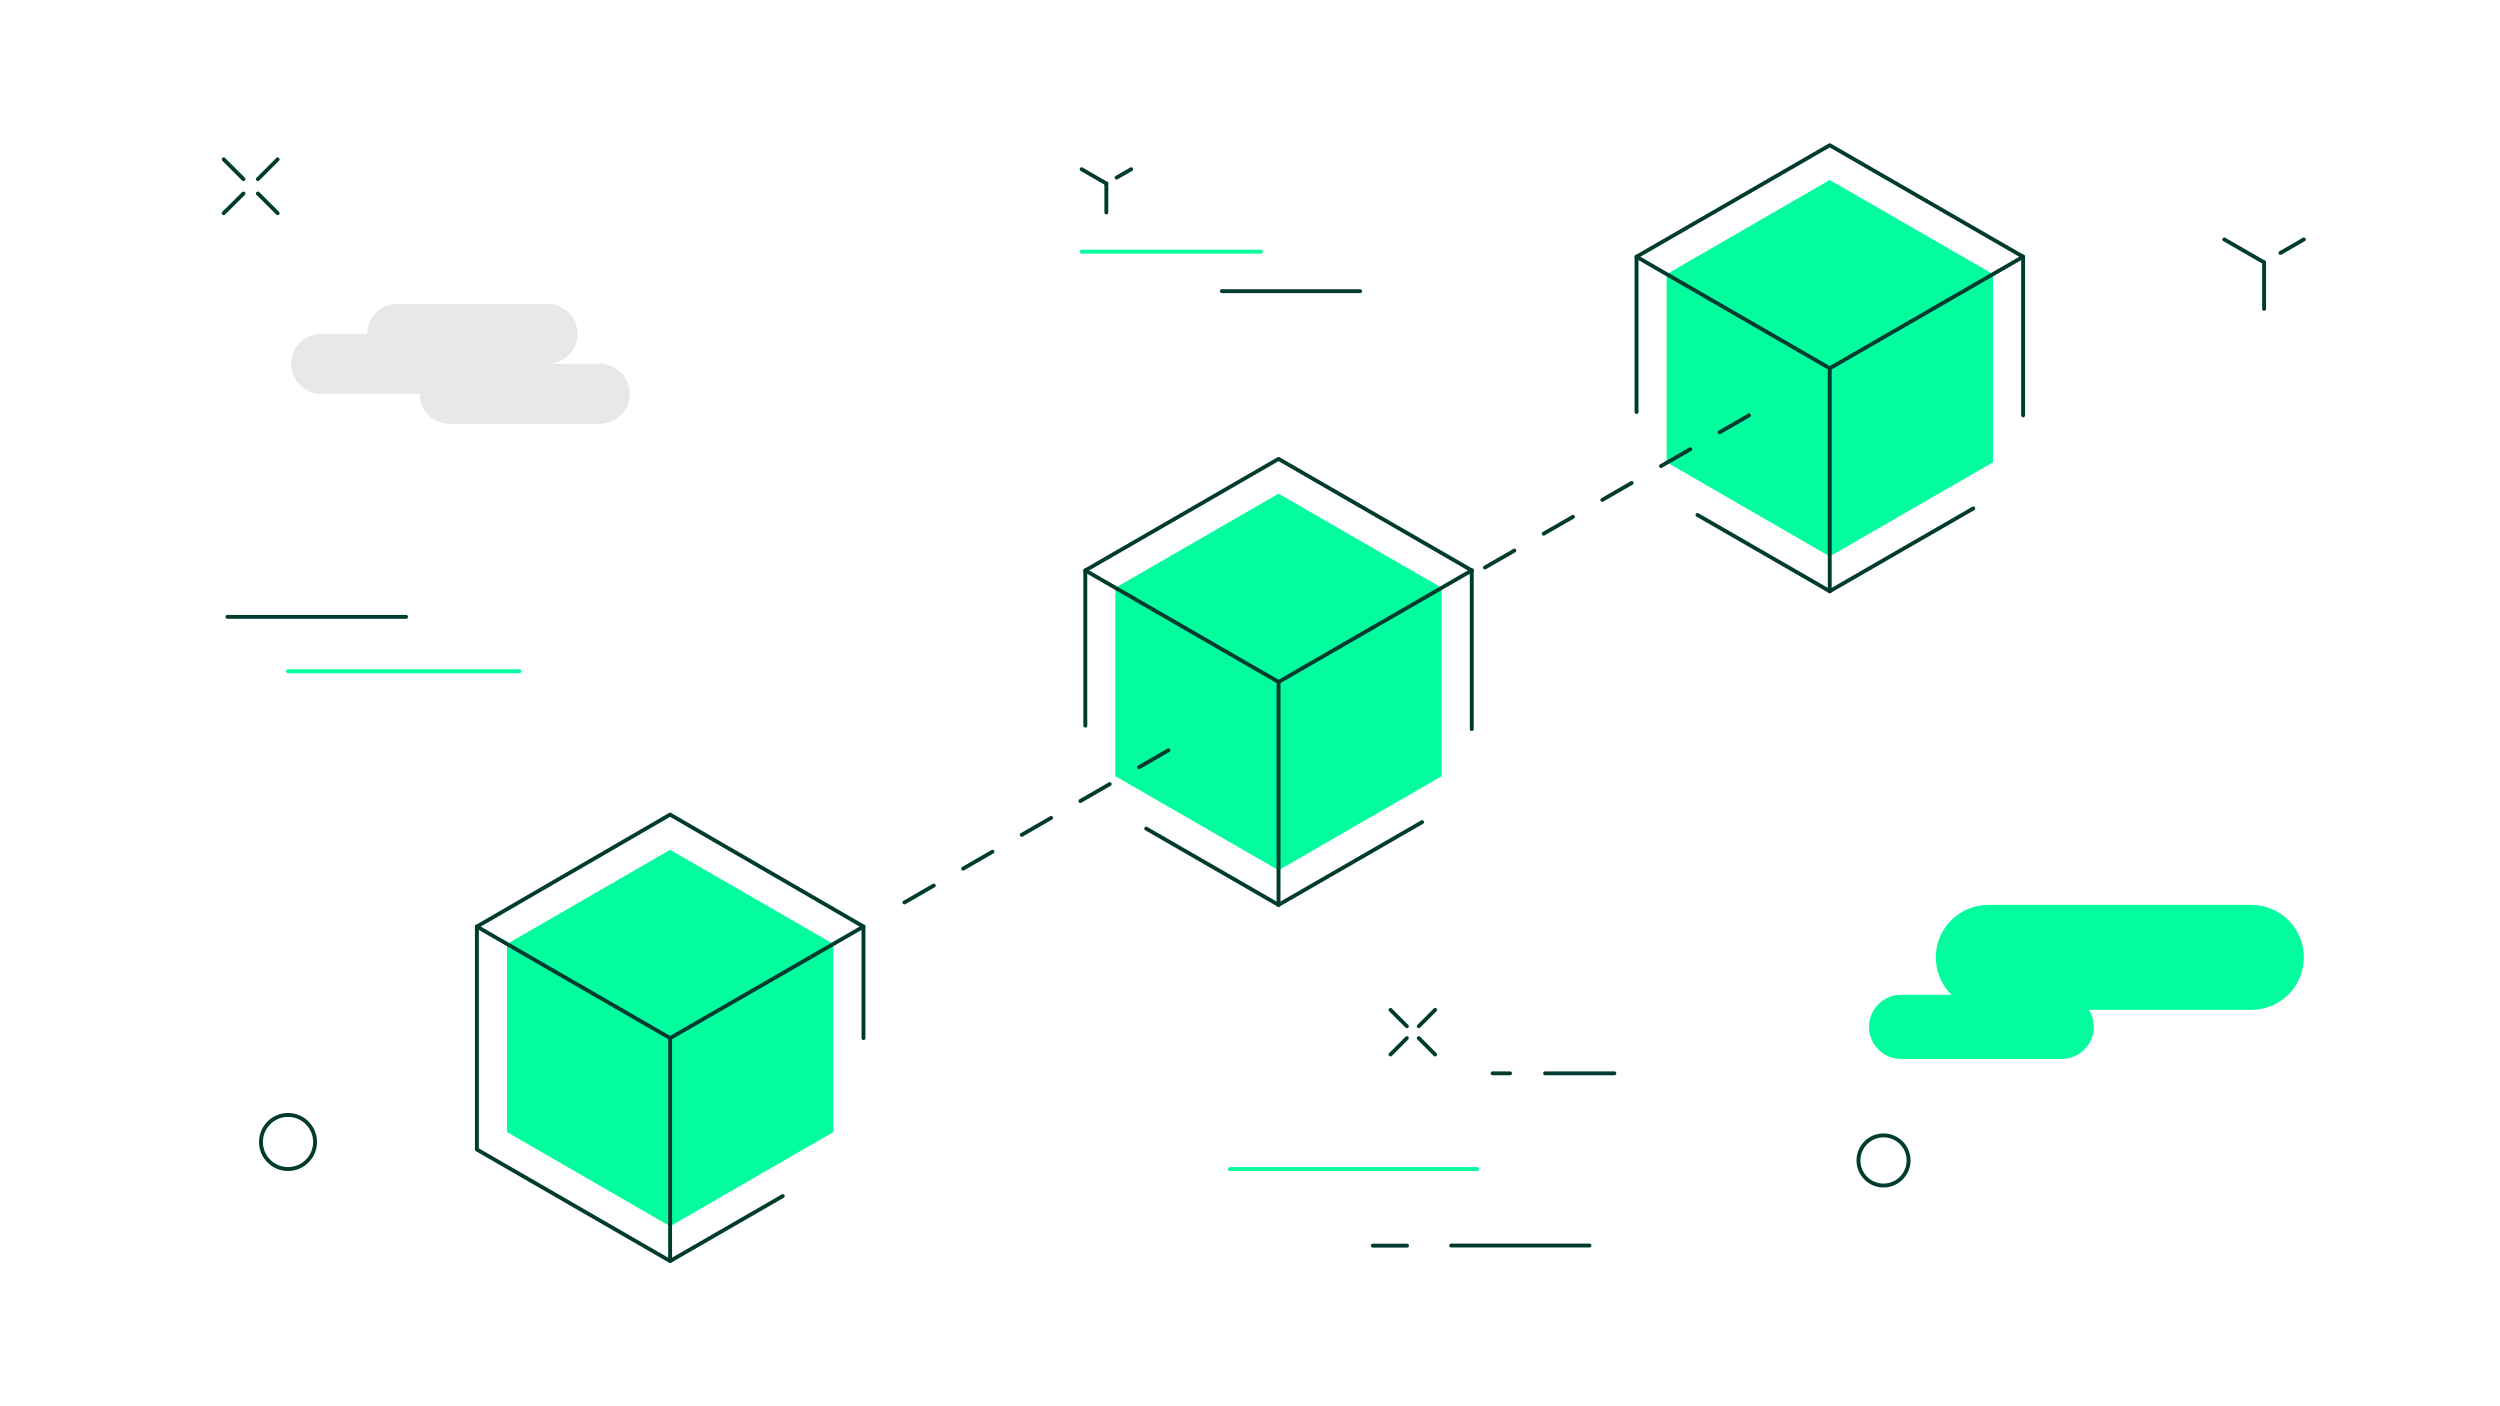 <svg width="1920" height="1080" viewBox="0 0 1920 1080" fill="none" xmlns="http://www.w3.org/2000/svg"><path d="M1405.24 138.236L1280.01 210.543L1405.24 282.85L1530.6 210.543L1405.24 138.236Z" fill="#03FC9D"/><path d="M1405.24 282.85V427.346L1530.6 355.039V210.543L1405.24 282.85Z" fill="#03FC9D"/><path d="M1405.24 282.85V427.346L1280.01 355.039V210.543L1405.24 282.85Z" fill="#03FC9D"/><path d="M1553.76 197.192L1405.24 282.85" stroke="#003B2F" stroke-width="3" stroke-linecap="round" stroke-linejoin="round"/><path d="M1405.24 454.047V282.85L1256.85 197.192" stroke="#003B2F" stroke-width="3" stroke-linecap="round" stroke-linejoin="round"/><path d="M1553.76 197.192L1405.24 111.535L1256.85 197.192V316.404" stroke="#003B2F" stroke-width="3" stroke-linecap="round" stroke-linejoin="round"/><path d="M1553.76 319.003V197.192" stroke="#003B2F" stroke-width="3" stroke-linecap="round" stroke-linejoin="round"/><path d="M1405.24 454.047L1515.48 390.483" stroke="#003B2F" stroke-width="3" stroke-linecap="round" stroke-linejoin="round"/><path d="M1405.24 454.047L1303.63 395.446" stroke="#003B2F" stroke-width="3" stroke-linecap="round" stroke-linejoin="round"/><path d="M981.915 379.141L856.56 451.448L981.915 523.755L1107.27 451.448L981.915 379.141Z" fill="#03FC9D"/><path d="M981.917 523.755V668.369L1107.27 596.062V451.448L981.917 523.755Z" fill="#03FC9D"/><path d="M981.915 523.755V668.369L856.56 596.062V451.448L981.915 523.755Z" fill="#03FC9D"/><path d="M1130.31 438.097L981.917 523.755" stroke="#003B2F" stroke-width="3" stroke-linecap="round" stroke-linejoin="round"/><path d="M981.916 694.952V523.755L833.521 438.097" stroke="#003B2F" stroke-width="3" stroke-linecap="round" stroke-linejoin="round"/><path d="M1130.31 438.097L981.916 352.44L833.521 438.097V557.309" stroke="#003B2F" stroke-width="3" stroke-linecap="round" stroke-linejoin="round"/><path d="M1130.31 559.908V438.097" stroke="#003B2F" stroke-width="3" stroke-linecap="round" stroke-linejoin="round"/><path d="M981.917 694.952L1092.15 631.388" stroke="#003B2F" stroke-width="3" stroke-linecap="round" stroke-linejoin="round"/><path d="M981.915 694.952L880.308 636.351" stroke="#003B2F" stroke-width="3" stroke-linecap="round" stroke-linejoin="round"/><path d="M514.639 652.655L389.401 724.962L514.639 797.269L639.995 724.962L514.639 652.655Z" fill="#03FC9D"/><path d="M514.64 797.269V941.765L639.996 869.458V724.962L514.64 797.269Z" fill="#03FC9D"/><path d="M514.639 797.269V941.765L389.401 869.458V724.962L514.639 797.269Z" fill="#03FC9D"/><path d="M663.152 797.269V711.611" stroke="#003B2F" stroke-width="3" stroke-linecap="round" stroke-linejoin="round"/><path d="M366.245 711.611V882.809L514.639 968.466L601.124 918.608" stroke="#003B2F" stroke-width="3" stroke-linecap="round" stroke-linejoin="round"/><path d="M514.639 797.269L663.152 711.611L514.639 625.599L366.245 711.611L514.639 797.269Z" stroke="#003B2F" stroke-width="3" stroke-linecap="round" stroke-linejoin="round"/><path d="M514.64 797.269V968.466" stroke="#003B2F" stroke-width="3" stroke-linecap="round" stroke-linejoin="round"/><path d="M1343.21 319.003L1136.34 438.215" stroke="#003B2F" stroke-width="3" stroke-linecap="round" stroke-linejoin="round" stroke-dasharray="26 26"/><path d="M897.323 576.212L691.39 694.952" stroke="#003B2F" stroke-width="3" stroke-linecap="round" stroke-linejoin="round" stroke-dasharray="26 26"/><path d="M460.643 279.391H420.492C433.228 279.391 443.533 269.085 443.533 256.35C443.533 243.614 433.228 233.309 420.492 233.309H305.092C292.357 233.309 282.051 243.614 282.051 256.35H246.663C233.928 256.35 223.622 266.655 223.622 279.391C223.622 292.126 233.928 302.432 246.663 302.432H322.203C322.203 315.167 332.508 325.473 345.244 325.473H460.643C473.379 325.473 483.684 315.167 483.684 302.432C483.684 289.696 473.379 279.391 460.643 279.391Z" fill="#E6E8EA"/><path d="M171.809 122.385L186.975 137.551" stroke="#003B2F" stroke-width="3" stroke-linecap="round" stroke-linejoin="round"/><path d="M198.058 148.634L213.224 163.703" stroke="#003B2F" stroke-width="3" stroke-linecap="round" stroke-linejoin="round"/><path d="M171.809 163.703L186.975 148.634" stroke="#003B2F" stroke-width="3" stroke-linecap="round" stroke-linejoin="round"/><path d="M198.058 137.551L213.224 122.385" stroke="#003B2F" stroke-width="3" stroke-linecap="round" stroke-linejoin="round"/><path d="M221.197 515.504H398.915" stroke="#03FC9D" stroke-width="3" stroke-linecap="round" stroke-linejoin="round"/><path d="M174.677 473.76H311.854" stroke="#003B2F" stroke-width="3" stroke-linecap="round" stroke-linejoin="round"/><path d="M1460.03 813.259H1583.41C1597 813.259 1608.03 802.235 1608.03 788.637C1608.03 775.04 1597 764.016 1583.41 764.016H1460.03C1446.44 764.016 1435.41 775.04 1435.41 788.637C1435.41 802.235 1446.44 813.259 1460.03 813.259Z" fill="#03FC9D"/><path d="M1527.05 775.571H1729C1751.29 775.571 1769.35 757.524 1769.35 735.262C1769.35 713 1751.29 694.953 1729 694.953H1527.05C1504.77 694.953 1486.7 713 1486.7 735.262C1486.7 757.524 1504.77 775.571 1527.05 775.571Z" fill="#03FC9D"/><path d="M1446.55 910.479C1457.19 910.479 1465.8 901.861 1465.8 891.23C1465.8 880.599 1457.19 871.98 1446.55 871.98C1435.92 871.98 1427.3 880.599 1427.3 891.23C1427.3 901.861 1435.92 910.479 1446.55 910.479Z" stroke="#003B2F" stroke-width="3" stroke-linecap="round" stroke-linejoin="round"/><path d="M1186.66 824.32H1239.8" stroke="#003B2F" stroke-width="3" stroke-linecap="round" stroke-linejoin="round"/><path d="M1146.31 824.32H1159.71" stroke="#003B2F" stroke-width="3" stroke-linecap="round" stroke-linejoin="round"/><path d="M1054.34 956.641H1080.61" stroke="#003B2F" stroke-width="3" stroke-linecap="round" stroke-linejoin="round"/><path d="M944.501 897.824H1134.5" stroke="#03FC9D" stroke-width="3" stroke-linecap="round" stroke-linejoin="round"/><path d="M1114.52 956.563H1220.72" stroke="#003B2F" stroke-width="3" stroke-linecap="round" stroke-linejoin="round"/><path d="M1067.89 775.572L1080.45 788.138" stroke="#003B2F" stroke-width="3" stroke-linecap="round" stroke-linejoin="round"/><path d="M1089.61 797.296L1102.18 809.861" stroke="#003B2F" stroke-width="3" stroke-linecap="round" stroke-linejoin="round"/><path d="M1067.89 809.861L1080.45 797.296" stroke="#003B2F" stroke-width="3" stroke-linecap="round" stroke-linejoin="round"/><path d="M1089.61 788.137L1102.18 775.571" stroke="#003B2F" stroke-width="3" stroke-linecap="round" stroke-linejoin="round"/><path d="M830.673 129.968L849.673 140.944" stroke="#003B2F" stroke-width="3" stroke-linecap="round" stroke-linejoin="round"/><path d="M868.749 129.968L857.546 136.402" stroke="#003B2F" stroke-width="3" stroke-linecap="round" stroke-linejoin="round"/><path d="M849.673 140.947V163.126" stroke="#003B2F" stroke-width="3" stroke-linecap="round" stroke-linejoin="round"/><path d="M830.673 193.251H968.367" stroke="#03FC9D" stroke-width="3" stroke-linecap="round" stroke-linejoin="round"/><path d="M938.391 223.607H1044.59" stroke="#003B2F" stroke-width="3" stroke-linecap="round" stroke-linejoin="round"/><path d="M1708.25 183.891L1738.81 201.519" stroke="#003B2F" stroke-width="3" stroke-miterlimit="10" stroke-linecap="round" stroke-linejoin="round"/><path d="M1769.35 183.891L1751.4 194.257" stroke="#003B2F" stroke-width="3" stroke-miterlimit="10" stroke-linecap="round" stroke-linejoin="round"/><path d="M1738.81 201.52V237.195" stroke="#003B2F" stroke-width="3" stroke-miterlimit="10" stroke-linecap="round" stroke-linejoin="round"/><path d="M221.197 897.824C232.672 897.824 241.974 888.522 241.974 877.048C241.974 865.573 232.672 856.271 221.197 856.271C209.723 856.271 200.421 865.573 200.421 877.048C200.421 888.522 209.723 897.824 221.197 897.824Z" stroke="#003B2F" stroke-width="3" stroke-miterlimit="10" stroke-linecap="round" stroke-linejoin="round"/></svg>